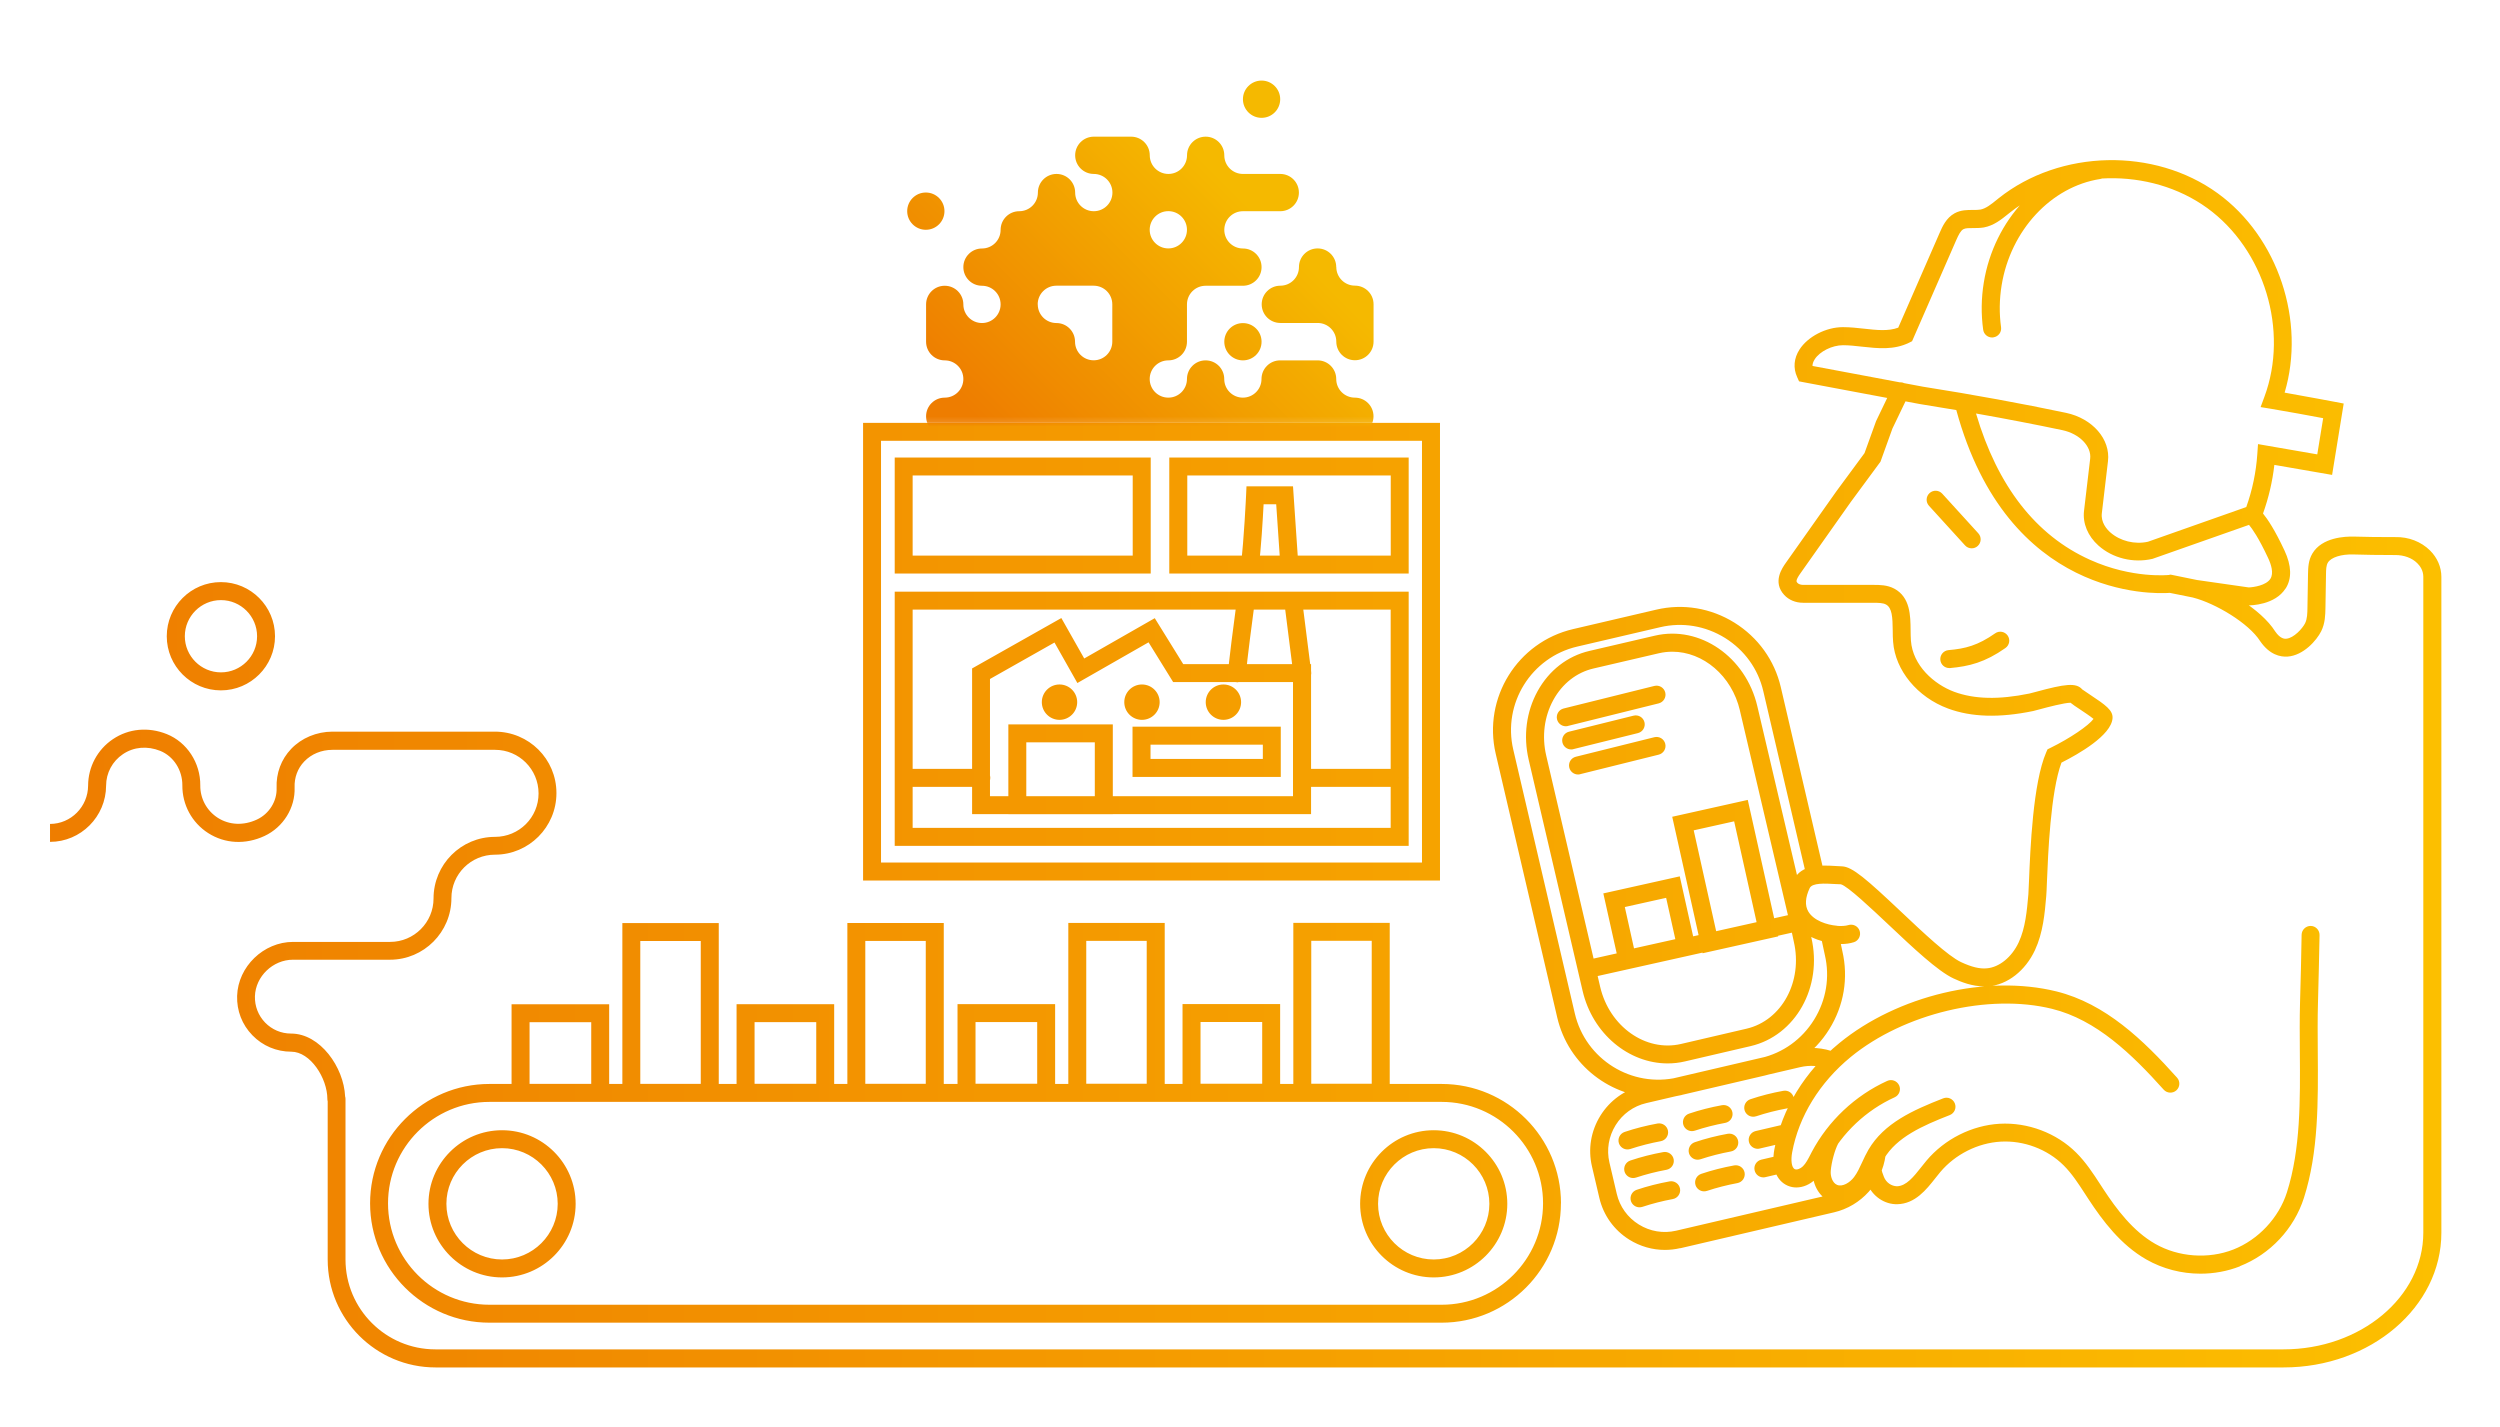 <svg width="501" height="286" viewBox="0 0 501 286" fill="none" xmlns="http://www.w3.org/2000/svg">
<g clip-path="url(#clip0_1138_2231)">
<path d="M396.337 109.413C397.073 108.739 397.124 107.609 396.451 106.872L389.224 98.933C388.55 98.196 387.42 98.145 386.683 98.818C385.946 99.492 385.896 100.622 386.569 101.359L393.796 109.298C394.152 109.692 394.634 109.883 395.13 109.883C395.562 109.883 395.994 109.73 396.337 109.413ZM398.483 197.675C402.306 197.332 405.876 194.55 407.806 190.408C409.432 186.915 409.775 183.015 410.067 179.573C410.118 179.064 410.156 178.048 410.207 176.702C410.423 171.239 410.931 158.688 413.116 152.832C416.545 151.105 423.099 147.37 423.353 143.94C423.468 142.352 421.982 141.298 418.857 139.227C418.247 138.821 417.422 138.274 417.282 138.16C416.075 136.75 413.802 137.068 408.01 138.643C407.413 138.808 406.943 138.935 406.689 138.986C400.592 140.243 395.676 140.129 391.637 138.643C387.585 137.144 383.317 133.384 382.949 128.379C382.898 127.731 382.898 127.032 382.885 126.333C382.86 123.374 382.822 119.702 379.634 117.975C378.224 117.212 376.649 117.212 375.493 117.212H361.305C360.835 117.2 360.416 117.047 360.2 116.806C359.984 116.565 359.781 116.336 360.835 114.85L370.895 100.597L376.852 92.517L379.24 85.886L382.453 79.192C382.885 78.29 382.504 77.223 381.615 76.791C380.726 76.359 379.646 76.74 379.214 77.629L375.963 84.4L373.651 90.802L367.986 98.488L357.901 112.766C357.151 113.821 355.17 116.628 357.558 119.232C358.472 120.223 359.831 120.795 361.317 120.795H375.505C376.357 120.807 377.335 120.807 377.944 121.138C379.164 121.798 379.278 123.64 379.303 126.359C379.303 127.134 379.316 127.909 379.38 128.633C379.811 134.349 384.244 139.723 390.405 141.996C395.092 143.724 400.655 143.889 407.438 142.492C407.73 142.428 408.289 142.276 408.988 142.085C410.194 141.755 413.725 140.828 414.932 140.828C415.326 141.171 415.936 141.565 416.888 142.2C417.574 142.657 418.857 143.508 419.543 144.067C418.565 145.414 414.805 147.967 410.918 149.872L410.321 150.165L410.055 150.774C407.4 156.935 406.866 170.159 406.612 176.524C406.562 177.794 406.523 178.747 406.485 179.23C406.193 182.52 405.901 185.937 404.542 188.859C403.17 191.793 400.681 193.838 398.166 194.054C396.73 194.194 395.092 193.787 392.996 192.809C390.392 191.59 385.426 186.915 381.043 182.774C374.057 176.181 371.212 173.691 369.142 173.615C368.761 173.602 368.354 173.577 367.922 173.551C364.976 173.373 360.949 173.132 359.412 176.435C357.647 180.208 358.358 182.863 359.26 184.438C361.013 187.487 364.823 188.846 367.795 189.1C368.773 189.189 369.663 188.452 369.739 187.461C369.828 186.47 369.091 185.594 368.1 185.518C366.119 185.352 363.439 184.489 362.372 182.647C361.673 181.44 361.775 179.865 362.664 177.972C363.172 176.892 365.789 177.045 367.707 177.159C368.164 177.184 368.596 177.21 368.901 177.21C370.234 177.54 375.048 182.088 378.567 185.403C383.368 189.938 388.334 194.613 391.472 196.074C392.983 196.785 395.206 197.675 397.632 197.675C397.912 197.675 398.191 197.675 398.483 197.636V197.675ZM371.517 188.82C372.457 188.516 372.978 187.499 372.673 186.547C372.368 185.607 371.352 185.086 370.399 185.391C369.866 185.556 369.015 185.619 368.1 185.543C367.122 185.454 366.233 186.191 366.144 187.182C366.055 188.173 366.792 189.049 367.783 189.138C368.151 189.176 368.519 189.189 368.875 189.189C369.866 189.189 370.768 189.062 371.504 188.82H371.517ZM363.832 236.292C364.836 235.301 365.458 234.107 366.004 233.04L366.259 232.558C369.205 226.994 373.969 222.497 379.697 219.893C380.599 219.486 381.005 218.406 380.586 217.504C380.167 216.602 379.1 216.196 378.198 216.615C371.758 219.55 366.386 224.618 363.07 230.868L362.804 231.389C362.334 232.291 361.902 233.142 361.305 233.726C360.797 234.222 360.098 234.476 359.704 234.311C358.98 234.006 358.879 232.392 359.145 230.944C360.466 223.742 364.645 216.945 370.895 211.813C381.552 203.086 398.521 199.034 411.236 202.172C420.102 204.356 427.228 211.254 433.604 218.368C434.264 219.105 435.408 219.168 436.144 218.508C436.881 217.847 436.944 216.704 436.284 215.967C429.527 208.421 421.918 201.104 412.1 198.678C398.14 195.236 380.256 199.491 368.608 209.031C361.686 214.697 357.062 222.243 355.589 230.296C354.928 233.879 355.932 236.623 358.282 237.626C358.828 237.855 359.4 237.969 359.984 237.969C361.317 237.969 362.715 237.385 363.82 236.305L363.832 236.292ZM374.439 238.033C375.315 236.864 375.887 235.606 376.458 234.387C376.814 233.612 377.144 232.875 377.55 232.215C380.078 227.908 385.235 225.609 390.735 223.462C391.662 223.094 392.12 222.052 391.751 221.125C391.383 220.197 390.341 219.74 389.414 220.108C383.304 222.497 377.55 225.088 374.439 230.398C373.956 231.224 373.562 232.075 373.181 232.901C372.673 233.993 372.203 235.035 371.555 235.886C370.717 237.004 369.218 237.906 368.151 237.448C367.211 237.055 366.792 235.708 366.881 234.654C367.021 232.901 367.694 230.436 368.38 229.153C368.85 228.277 368.519 227.184 367.643 226.714C366.767 226.244 365.674 226.574 365.204 227.451C364.15 229.394 363.426 232.481 363.286 234.387C363.07 237.194 364.493 239.824 366.754 240.777C367.427 241.056 368.1 241.183 368.773 241.183C371.034 241.183 373.168 239.735 374.439 238.058V238.033ZM448.859 253.747C454.93 251.371 459.732 246.252 461.713 240.04C464.647 230.83 464.558 220.629 464.482 210.784C464.457 207.393 464.431 204.191 464.52 201.028C464.647 196.48 464.749 191.933 464.838 187.385C464.85 186.394 464.063 185.568 463.072 185.556H463.047C462.069 185.556 461.269 186.343 461.243 187.321C461.167 191.857 461.065 196.392 460.926 200.927C460.837 204.153 460.862 207.545 460.887 210.822C460.964 220.401 461.053 230.296 458.296 238.96C456.67 244.067 452.555 248.449 447.563 250.406C442.571 252.362 436.576 251.93 431.915 249.275C427.431 246.722 424.154 242.314 421.537 238.338L420.889 237.347C419.479 235.174 418.006 232.913 416.075 230.995C412.112 227.044 406.371 224.885 400.719 225.202C395.168 225.52 389.693 228.277 386.073 232.583C385.718 233.002 385.362 233.447 385.019 233.891C383.482 235.835 382.022 237.677 380.154 237.728C379.049 237.702 377.995 237.004 377.538 235.848C377.017 234.514 376.75 233.853 377.601 232.138C378.046 231.249 377.69 230.169 376.801 229.725C375.912 229.28 374.832 229.636 374.388 230.525C372.927 233.447 373.41 235.187 374.197 237.169C375.201 239.722 377.665 241.399 380.243 241.323C383.8 241.234 386.035 238.401 387.839 236.114C388.169 235.695 388.499 235.276 388.83 234.882C391.827 231.325 396.349 229.052 400.935 228.785C405.571 228.518 410.283 230.296 413.548 233.536C415.212 235.187 416.507 237.194 417.879 239.303L418.539 240.319C421.385 244.651 424.992 249.478 430.149 252.413C433.451 254.293 437.211 255.246 440.971 255.246C443.664 255.246 446.357 254.763 448.884 253.772L448.859 253.747ZM337.032 219.422L353.671 215.535C359.057 214.278 363.642 210.988 366.589 206.249C369.536 201.511 370.45 195.947 369.205 190.599L368.431 186.953C368.227 185.975 367.262 185.365 366.297 185.568C365.319 185.772 364.709 186.737 364.912 187.703L365.7 191.387C366.741 195.833 365.966 200.444 363.54 204.356C361.114 208.269 357.316 211 352.871 212.029L336.231 215.916C326.997 218.076 317.737 212.309 315.591 203.086L303.257 150.215C301.098 140.98 306.865 131.72 316.086 129.573L332.726 125.686C337.171 124.644 341.782 125.419 345.694 127.845C349.606 130.284 352.337 134.07 353.366 138.516L362.067 175.825C362.296 176.791 363.261 177.4 364.226 177.172C365.192 176.943 365.801 175.978 365.573 175.012L356.872 137.703C355.614 132.317 352.312 127.731 347.587 124.784C342.862 121.849 337.286 120.909 331.9 122.179L315.261 126.067C304.096 128.671 297.135 139.875 299.739 151.041L312.072 203.912C314.308 213.49 322.882 219.981 332.319 219.981C333.881 219.981 335.456 219.804 337.044 219.435L337.032 219.422ZM336.714 250.152L367.554 242.949C372.991 241.678 377.131 237.093 377.868 231.529C377.995 230.538 377.309 229.636 376.318 229.509C375.328 229.382 374.426 230.068 374.299 231.059C373.765 235.136 370.717 238.503 366.728 239.43L335.888 246.633C333.323 247.23 330.668 246.785 328.42 245.388C326.171 243.99 324.596 241.806 323.999 239.239L322.526 232.951C321.929 230.385 322.374 227.743 323.771 225.482C325.168 223.233 327.353 221.658 329.918 221.061L360.759 213.858C362.715 213.401 364.722 213.554 366.601 214.29C367.529 214.646 368.57 214.201 368.939 213.274C369.307 212.347 368.85 211.305 367.922 210.937C365.369 209.933 362.613 209.73 359.946 210.352L329.106 217.555C325.613 218.368 322.628 220.515 320.722 223.576C318.817 226.651 318.207 230.258 319.033 233.764L320.506 240.052C321.319 243.546 323.466 246.531 326.527 248.437C328.699 249.783 331.151 250.482 333.64 250.482C334.669 250.482 335.698 250.367 336.714 250.126V250.152ZM337.692 212.702L350.826 209.641C359.844 207.532 365.293 197.764 362.994 187.893L362.308 184.705L352.172 141.539C349.86 131.631 340.652 125.279 331.633 127.388L318.499 130.449C314.117 131.478 310.434 134.336 308.135 138.503C305.874 142.606 305.239 147.484 306.344 152.235L317.153 198.564C319.16 207.189 326.413 213.109 334.199 213.109C335.355 213.109 336.523 212.982 337.692 212.702ZM348.666 142.352L358.79 185.48L359.476 188.693C361.33 196.658 357.088 204.496 350.013 206.148L336.879 209.209C329.804 210.861 322.526 205.716 320.672 197.751L309.862 151.422C308.96 147.548 309.468 143.584 311.298 140.256C313.101 136.991 315.946 134.756 319.325 133.968L332.459 130.907C333.348 130.703 334.25 130.602 335.139 130.602C341.287 130.602 347.053 135.403 348.679 142.378L348.666 142.352ZM339.635 226.587C341.63 225.927 343.675 225.406 345.732 225.025C346.71 224.847 347.358 223.907 347.18 222.929C347.002 221.95 346.063 221.303 345.084 221.48C342.862 221.887 340.639 222.446 338.492 223.17C337.552 223.487 337.044 224.504 337.349 225.444C337.603 226.193 338.302 226.676 339.051 226.676C339.242 226.676 339.432 226.651 339.623 226.587H339.635ZM352.642 230.169L357.583 229.013C358.548 228.785 359.158 227.819 358.93 226.854C358.701 225.888 357.736 225.279 356.77 225.507L351.829 226.663C350.864 226.892 350.254 227.857 350.483 228.823C350.673 229.649 351.423 230.22 352.236 230.22C352.375 230.22 352.515 230.208 352.642 230.169ZM340.779 232.316C342.76 231.656 344.818 231.135 346.875 230.754C347.854 230.576 348.501 229.636 348.323 228.658C348.146 227.68 347.218 227.032 346.228 227.21C343.992 227.616 341.782 228.175 339.635 228.899C338.695 229.217 338.187 230.233 338.492 231.173C338.746 231.922 339.445 232.405 340.194 232.405C340.385 232.405 340.575 232.38 340.766 232.316H340.779ZM353.785 235.899L357.215 235.098C358.18 234.87 358.79 233.904 358.561 232.939C358.333 231.973 357.367 231.376 356.402 231.592L352.972 232.392C352.007 232.621 351.397 233.587 351.626 234.552C351.816 235.378 352.553 235.949 353.379 235.949C353.519 235.949 353.646 235.937 353.785 235.899ZM326.718 230.258C328.712 229.598 330.757 229.077 332.814 228.696C333.793 228.518 334.44 227.578 334.263 226.6C334.085 225.622 333.145 224.974 332.167 225.152C329.944 225.558 327.721 226.117 325.574 226.841C324.635 227.159 324.126 228.175 324.431 229.115C324.685 229.865 325.384 230.347 326.133 230.347C326.324 230.347 326.514 230.322 326.705 230.258H326.718ZM327.861 235.987C329.855 235.327 331.9 234.806 333.958 234.425C334.936 234.247 335.583 233.307 335.406 232.329C335.228 231.351 334.288 230.703 333.31 230.881C331.087 231.287 328.864 231.846 326.718 232.57C325.778 232.888 325.27 233.904 325.574 234.844C325.828 235.594 326.527 236.076 327.276 236.076C327.467 236.076 327.658 236.051 327.848 235.987H327.861ZM351.931 223.703C353.912 223.043 355.97 222.522 358.028 222.141C359.006 221.963 359.654 221.023 359.476 220.045C359.298 219.067 358.358 218.419 357.38 218.597C355.144 219.003 352.934 219.562 350.775 220.286C349.835 220.604 349.327 221.62 349.632 222.56C349.886 223.31 350.584 223.792 351.334 223.792C351.524 223.792 351.715 223.767 351.905 223.703H351.931ZM342.074 238.655C344.068 237.995 346.113 237.474 348.171 237.093C349.149 236.915 349.797 235.975 349.619 234.997C349.441 234.018 348.514 233.371 347.523 233.548C345.3 233.955 343.078 234.514 340.931 235.238C339.991 235.556 339.483 236.572 339.788 237.512C340.042 238.261 340.74 238.744 341.49 238.744C341.68 238.744 341.871 238.719 342.061 238.655H342.074ZM329.131 241.856C331.125 241.196 333.17 240.675 335.228 240.294C336.206 240.116 336.854 239.176 336.676 238.198C336.498 237.22 335.558 236.572 334.58 236.75C332.357 237.156 330.134 237.715 327.988 238.439C327.048 238.757 326.54 239.773 326.845 240.713C327.099 241.463 327.797 241.945 328.547 241.945C328.737 241.945 328.928 241.92 329.118 241.856H329.131ZM312.822 241.145C312.822 227.959 302.089 217.225 288.904 217.225H98.084C84.899 217.225 74.166 227.959 74.166 241.145C74.166 254.331 84.899 265.065 98.084 265.065H288.891C302.076 265.065 312.809 254.331 312.809 241.145H312.822ZM288.904 220.82C300.107 220.82 309.227 229.941 309.227 241.145C309.227 252.349 300.107 261.47 288.904 261.47H98.084C86.881 261.47 77.761 252.349 77.761 241.145C77.761 229.941 86.881 220.82 98.084 220.82H288.891H288.904ZM115.358 241.247C115.358 233.117 108.741 226.498 100.612 226.498C92.482 226.498 85.865 233.117 85.865 241.247C85.865 249.377 92.482 255.995 100.612 255.995C108.741 255.995 115.358 249.377 115.358 241.247ZM111.764 241.247C111.764 247.395 106.759 252.4 100.612 252.4C94.464 252.4 89.459 247.395 89.459 241.247C89.459 235.098 94.464 230.093 100.612 230.093C106.759 230.093 111.764 235.098 111.764 241.247ZM302.063 241.247C302.063 233.117 295.446 226.498 287.316 226.498C279.187 226.498 272.57 233.117 272.57 241.247C272.57 249.377 279.187 255.995 287.316 255.995C295.446 255.995 302.063 249.377 302.063 241.247ZM298.469 241.247C298.469 247.395 293.464 252.4 287.316 252.4C281.169 252.4 276.164 247.395 276.164 241.247C276.164 235.098 281.169 230.093 287.316 230.093C293.464 230.093 298.469 235.098 298.469 241.247ZM122.078 201.257H102.517V220.82H122.078V201.257ZM106.124 204.852H118.483V217.212H106.124V204.852ZM144.039 184.984H124.72V220.82H144.039V184.984ZM128.314 188.579H140.432V217.212H128.314V188.579ZM167.169 201.244H147.608V220.807H167.169V201.244ZM151.216 204.839H163.575V217.199H151.216V204.839ZM189.131 184.971H169.811V220.807H189.131V184.971ZM173.406 188.566H185.524V217.199H173.406V188.566ZM211.448 201.231H191.887V220.794H211.448V201.231ZM195.495 204.826H207.853V217.187H195.495V204.826ZM233.41 184.959H214.09V220.794H233.41V184.959ZM217.685 188.554H229.802V217.187H217.685V188.554ZM256.54 201.219H236.979V220.782H256.54V201.219ZM240.586 204.814H252.945V217.174H240.586V204.814ZM278.501 184.946H259.182V220.782H278.501V184.946ZM262.776 188.541H274.894V217.174H262.776V188.541ZM340.042 190.942L336.625 175.622L321.307 179.039L324.723 194.359L340.042 190.942ZM333.894 179.928L335.736 188.211L327.454 190.053L325.613 181.77L333.894 179.928ZM356.351 187.639L350.254 160.302L335.114 163.681L341.21 191.031L356.351 187.652V187.639ZM347.523 164.595L352.045 184.908L343.941 186.712L339.419 166.399L347.523 164.595ZM319.224 195.807L359.793 186.75C360.759 186.534 361.368 185.568 361.152 184.603C360.936 183.638 359.971 183.028 359.006 183.244L318.436 192.301C317.471 192.517 316.861 193.483 317.077 194.448C317.267 195.286 318.004 195.858 318.83 195.858C318.957 195.858 319.096 195.845 319.224 195.807ZM314.219 145.477L332.408 140.955C333.373 140.713 333.958 139.735 333.716 138.77C333.475 137.804 332.497 137.22 331.532 137.461L313.343 141.984C312.377 142.225 311.793 143.203 312.034 144.169C312.237 144.982 312.974 145.541 313.774 145.541C313.914 145.541 314.067 145.528 314.206 145.49L314.219 145.477ZM315.299 150.126L328.242 146.913C329.207 146.671 329.791 145.693 329.55 144.728C329.309 143.762 328.331 143.178 327.365 143.419L314.422 146.633C313.457 146.874 312.873 147.853 313.114 148.818C313.317 149.631 314.054 150.19 314.854 150.19C314.994 150.19 315.146 150.177 315.286 150.139L315.299 150.126ZM316.67 155.144L332.408 151.232C333.373 150.99 333.958 150.012 333.716 149.047C333.475 148.081 332.497 147.497 331.532 147.738L315.794 151.651C314.829 151.892 314.244 152.87 314.486 153.836C314.689 154.649 315.426 155.208 316.226 155.208C316.366 155.208 316.518 155.195 316.658 155.157L316.67 155.144ZM288.574 84.743H172.961V176.46H288.574V84.819V84.743ZM176.556 88.338H284.967V172.853H176.556V88.414V88.338ZM262.738 133.091H237.119L231.415 123.882L217.278 131.961L212.693 123.856L194.809 133.955V163.147H262.738V133.079V133.091ZM198.403 136.064L211.321 128.76L215.906 136.877L230.171 128.722L235.099 136.686H259.118V159.552H198.391V136.064H198.403ZM223.007 145.172H202.074V163.16H223.007V145.172ZM205.669 148.767H219.399V159.552H205.669V148.767ZM256.667 145.63H226.957V155.703H256.667V145.63ZM230.564 149.225H253.072V152.095H230.564V149.225ZM215.868 140.713C215.868 138.757 214.281 137.169 212.325 137.169C210.368 137.169 208.781 138.757 208.781 140.713C208.781 142.67 210.368 144.258 212.325 144.258C214.281 144.258 215.868 142.67 215.868 140.713ZM212.325 140.764C212.325 140.764 212.274 140.739 212.274 140.713L212.325 140.764ZM232.394 140.713C232.394 138.757 230.806 137.169 228.85 137.169C226.894 137.169 225.306 138.757 225.306 140.713C225.306 142.67 226.894 144.258 228.85 144.258C230.806 144.258 232.394 142.67 232.394 140.713ZM228.85 140.764C228.85 140.764 228.799 140.739 228.799 140.713L228.85 140.764ZM248.715 140.713C248.715 138.757 247.128 137.169 245.172 137.169C243.215 137.169 241.628 138.757 241.628 140.713C241.628 142.67 243.215 144.258 245.172 144.258C247.128 144.258 248.715 142.67 248.715 140.713ZM245.172 140.764C245.172 140.764 245.121 140.739 245.121 140.713L245.172 140.764ZM230.603 91.692H179.3V114.939H230.603V91.692ZM182.894 95.287H226.995V111.344H182.894V95.287ZM282.299 91.692H234.324V114.939H282.299V91.692ZM237.932 95.287H278.705V111.344H237.932V95.287ZM282.299 118.572H179.3V169.512H282.299V118.572ZM182.894 122.167H278.692V165.904H182.894V122.167ZM261.201 136.674C262.192 136.547 262.891 135.645 262.764 134.667L261.036 121.011C260.909 120.02 260.007 119.321 259.029 119.448C258.039 119.575 257.34 120.477 257.467 121.455L259.194 135.111C259.309 136.026 260.084 136.686 260.973 136.686C261.049 136.686 261.125 136.686 261.201 136.674ZM252.272 113.313C252.716 110.086 253.072 104.027 253.225 101.054H255.752L256.578 113.186C256.641 114.176 257.505 114.913 258.496 114.862C259.487 114.799 260.236 113.935 260.172 112.944L259.118 97.459H249.795L249.719 99.174C249.719 99.263 249.262 108.701 248.703 112.83C248.563 113.821 249.262 114.723 250.24 114.862C250.316 114.862 250.405 114.875 250.481 114.875C251.37 114.875 252.145 114.215 252.259 113.313H252.272ZM248.093 136.712C249.084 136.623 249.82 135.785 249.732 134.794C249.732 134.451 249.884 132.469 251.345 121.468C251.472 120.477 250.786 119.575 249.795 119.448C248.817 119.321 247.902 120.007 247.775 120.998C246.048 134.006 246.099 134.654 246.137 135.048C246.213 135.988 247.013 136.725 247.941 136.725C247.991 136.725 248.042 136.725 248.093 136.725V136.712ZM198.454 155.881C198.454 154.89 197.654 154.077 196.65 154.077H182.958C181.967 154.077 181.154 154.877 181.154 155.881C181.154 156.885 181.954 157.685 182.958 157.685H196.65C197.641 157.685 198.454 156.885 198.454 155.881ZM282.312 155.881C282.312 154.89 281.512 154.077 280.508 154.077H262.383C261.392 154.077 260.579 154.877 260.579 155.881C260.579 156.885 261.379 157.685 262.383 157.685H280.508C281.499 157.685 282.312 156.885 282.312 155.881ZM55.113 127.502C55.113 121.519 50.249 116.654 44.266 116.654C38.283 116.654 33.419 121.519 33.419 127.502C33.419 133.485 38.283 138.351 44.266 138.351C50.249 138.351 55.113 133.485 55.113 127.502ZM51.519 127.502C51.519 131.504 48.267 134.743 44.279 134.743C40.29 134.743 37.039 131.491 37.039 127.502C37.039 123.513 40.29 120.261 44.279 120.261C48.267 120.261 51.519 123.513 51.519 127.502ZM399.474 67.606C400.465 67.467 401.151 66.565 401.011 65.574C400.63 62.817 400.668 59.984 401.125 57.177C402.916 46.151 411.045 37.398 420.877 35.874C421.855 35.721 422.528 34.807 422.375 33.816C422.223 32.825 421.296 32.152 420.318 32.317C408.962 34.07 399.601 44.055 397.556 56.605C397.035 59.781 396.997 62.97 397.429 66.082C397.556 66.984 398.331 67.632 399.207 67.632C399.296 67.632 399.372 67.632 399.461 67.619L399.474 67.606ZM458.042 117.937C459.312 115.929 459.236 113.376 457.814 110.327C455.883 106.186 454.422 104.027 453.508 102.909C454.638 99.758 455.4 96.494 455.781 93.165L467.353 95.172L469.677 80.869L467.95 80.538C467.886 80.538 462.145 79.433 457.839 78.684C462.094 64.367 456.556 47.535 444.426 38.732C431.711 29.509 412.849 29.942 400.554 39.71L400.096 40.079C399.004 40.968 397.962 41.794 396.883 41.997C396.451 42.073 395.93 42.073 395.397 42.073C394.253 42.073 392.958 42.06 391.7 42.746C390.011 43.674 389.249 45.427 388.741 46.583L380.408 65.663C378.414 66.412 376.039 66.146 373.537 65.866C372.178 65.714 370.768 65.561 369.37 65.561H369.307C365.928 65.561 362.283 67.454 360.619 70.046C359.488 71.811 359.323 73.767 360.149 75.571L360.53 76.422L361.445 76.6C365.268 77.324 369.167 78.049 373.067 78.785C376.966 79.509 380.853 80.234 384.727 80.97C387.204 81.364 389.643 81.77 392.043 82.177C402.332 119.944 431.445 119.054 434.836 118.813L439.688 119.791L450.294 121.316H450.548C451.094 121.328 455.934 121.239 458.03 117.924L458.042 117.937ZM434.747 115.218C434.671 115.218 427.355 116.031 418.832 112.182C407.971 107.291 400.3 97.434 395.994 82.863C402.091 83.943 407.883 85.061 413.306 86.204C416.723 86.928 419.175 89.443 418.87 91.933L417.638 102.375C417.345 104.89 418.4 107.431 420.534 109.336C423.379 111.877 427.532 112.893 431.368 111.991L450.701 105.183C451.31 105.907 452.631 107.749 454.537 111.839C455.134 113.109 455.692 114.862 454.994 115.98C454.143 117.327 451.615 117.683 450.65 117.721L440.285 116.234L435.001 115.155L434.722 115.193L434.747 115.218ZM363.667 72.002C364.671 70.427 367.16 69.182 369.332 69.182C370.564 69.182 371.822 69.321 373.156 69.474C376.293 69.817 379.532 70.185 382.593 68.674L383.177 68.381L392.056 48.056C392.475 47.116 392.894 46.24 393.453 45.935C393.898 45.693 394.596 45.706 395.397 45.706C396.057 45.706 396.807 45.706 397.569 45.579C399.55 45.211 401.062 43.991 402.383 42.924L402.815 42.581C413.891 33.778 430.873 33.397 442.33 41.692C453.787 50 458.715 66.26 453.787 79.522L453.025 81.58L455.184 81.936C458.144 82.418 462.983 83.32 465.562 83.803L464.381 91.057L452.504 88.999L452.365 90.993C452.123 94.626 451.374 98.196 450.154 101.613L430.454 108.562C427.812 109.159 424.865 108.422 422.922 106.707C422.185 106.059 420.991 104.687 421.207 102.858L422.439 92.416C422.96 88.02 419.352 83.867 414.043 82.736C405.304 80.894 395.638 79.116 385.349 77.49C381.526 76.766 377.627 76.041 373.727 75.305C370.209 74.644 366.69 73.996 363.223 73.336C363.223 72.98 363.324 72.548 363.642 72.053L363.667 72.002ZM390.799 133.879C394.596 133.536 397.785 132.749 401.887 129.865C402.7 129.293 402.903 128.175 402.332 127.362C401.76 126.549 400.642 126.346 399.83 126.918C396.349 129.357 393.86 129.992 390.481 130.284C389.49 130.373 388.754 131.25 388.842 132.24C388.931 133.18 389.706 133.879 390.633 133.879C390.684 133.879 390.735 133.879 390.799 133.879ZM10.022 168.711C16.195 168.711 21.238 163.655 21.263 157.444C21.263 154.903 22.533 152.54 24.642 151.13C26.801 149.669 29.519 149.441 32.098 150.469C34.778 151.549 36.569 154.331 36.543 157.393C36.518 161.267 38.449 164.85 41.713 166.946C45.066 169.092 49.182 169.308 53.005 167.53C56.777 165.777 59.191 161.864 59.038 157.799C58.962 155.83 59.648 153.976 60.969 152.604C62.404 151.105 64.424 150.266 66.634 150.266H99.227C104.028 150.266 107.928 154.179 107.928 159.006C107.928 163.833 104.028 167.708 99.189 167.708C92.406 167.708 86.881 173.234 86.881 180.055C86.881 184.857 82.981 188.757 78.18 188.757H58.733C52.827 188.757 47.696 193.711 47.518 199.58C47.429 202.54 48.508 205.347 50.579 207.469C52.637 209.59 55.406 210.759 58.365 210.759C62.201 210.759 65.605 216.069 65.605 220.248C65.605 220.401 65.631 220.566 65.669 220.706V252.425C65.669 264.341 75.36 274.034 87.275 274.034H457.636C475.075 274.034 489.251 261.927 489.251 247.052V115.599C489.251 113.643 488.438 111.763 486.964 110.302C485.199 108.562 482.671 107.558 479.991 107.634H479.547C476.638 107.634 474.237 107.609 471.798 107.533C469.906 107.482 465.333 107.685 463.402 110.924C462.577 112.309 462.551 113.783 462.526 115.066L462.412 121.773C462.399 122.878 462.374 124.021 461.942 124.898C461.434 125.927 459.681 127.883 458.169 127.998C457.877 128.023 457.001 128.074 455.946 126.537C453.127 122.052 445.633 117.619 440.412 116.285C439.447 116.031 438.469 116.615 438.227 117.581C437.986 118.546 438.558 119.524 439.523 119.766C443.969 120.909 450.637 124.86 452.949 128.506C454.829 131.224 456.975 131.681 458.436 131.58C461.612 131.351 464.253 128.34 465.168 126.499C465.968 124.898 465.994 123.183 466.019 121.824L466.133 115.015C466.146 114.176 466.159 113.325 466.502 112.754C467.124 111.699 469.195 111.026 471.684 111.115C474.161 111.191 476.574 111.229 479.547 111.229H480.029C481.731 111.229 483.332 111.788 484.411 112.855C484.97 113.402 485.631 114.316 485.631 115.586V247.027C485.631 259.92 473.056 270.413 457.61 270.413H87.249C77.316 270.413 69.238 262.334 69.238 252.4V220.223C69.238 220.058 69.213 219.88 69.162 219.727C68.908 213.897 64.17 207.126 58.327 207.126C56.346 207.126 54.504 206.338 53.132 204.928C51.76 203.505 51.036 201.638 51.087 199.656C51.201 195.68 54.694 192.327 58.708 192.327H78.155C84.937 192.327 90.463 186.801 90.463 179.979C90.463 175.177 94.362 171.277 99.202 171.277C105.984 171.277 111.51 165.751 111.51 158.93C111.51 152.108 105.984 146.62 99.163 146.62H66.609C63.446 146.633 60.435 147.891 58.352 150.076C56.346 152.172 55.317 154.954 55.431 157.914C55.533 160.543 53.945 163.096 51.481 164.24C48.801 165.485 45.955 165.358 43.656 163.897C41.434 162.474 40.112 160.035 40.138 157.405C40.176 152.87 37.471 148.742 33.431 147.116C29.722 145.63 25.785 145.998 22.622 148.132C19.523 150.215 17.668 153.696 17.656 157.431C17.643 161.661 14.213 165.116 10.022 165.116" fill="url(#paint0_linear_1138_2231)"/>
<mask id="mask0_1138_2231" style="mask-type:luminance" maskUnits="userSpaceOnUse" x="149" y="-16" width="153" height="101">
<path d="M301.149 -15.371H149.704V84.896H301.149V-15.371Z" fill="white"/>
</mask>
<g mask="url(#mask0_1138_2231)">
<path d="M226.652 124.542C226.652 126.613 224.976 128.277 222.918 128.277C220.86 128.277 219.184 126.6 219.184 124.542C219.184 122.484 220.86 120.807 222.918 120.807C224.976 120.807 226.652 122.484 226.652 124.542ZM278.984 94.639C276.914 94.639 275.25 96.316 275.25 98.374C275.25 100.432 276.926 102.108 278.984 102.108C281.054 102.108 282.718 100.432 282.718 98.374C282.718 96.316 281.042 94.639 278.984 94.639ZM252.818 23.615C254.888 23.615 256.552 21.938 256.552 19.881C256.552 17.823 254.876 16.146 252.818 16.146C250.76 16.146 249.084 17.823 249.084 19.881C249.084 21.938 250.76 23.615 252.818 23.615ZM185.536 46.049C187.607 46.049 189.271 44.372 189.271 42.314C189.271 40.256 187.594 38.58 185.536 38.58C183.479 38.58 181.802 40.256 181.802 42.314C181.802 44.372 183.479 46.049 185.536 46.049ZM249.084 72.218C251.154 72.218 252.818 70.541 252.818 68.483C252.818 66.412 251.141 64.748 249.084 64.748C247.013 64.748 245.349 66.425 245.349 68.483C245.349 70.554 247.026 72.218 249.084 72.218ZM256.565 72.218H264.047C266.117 72.218 267.781 73.894 267.781 75.953C267.781 78.023 269.458 79.687 271.515 79.687C273.586 79.687 275.25 81.364 275.25 83.422C275.25 85.493 273.573 87.157 271.515 87.157C269.445 87.157 267.781 88.834 267.781 90.891C267.781 92.962 266.104 94.626 264.047 94.626C261.976 94.626 260.312 92.949 260.312 90.891C260.312 88.821 258.636 87.157 256.578 87.157H249.096C247.026 87.157 245.362 88.834 245.362 90.891C245.362 92.962 243.685 94.626 241.628 94.626C239.557 94.626 237.893 92.949 237.893 90.891C237.893 88.821 236.217 87.157 234.159 87.157C232.089 87.157 230.425 88.834 230.425 90.891C230.425 92.962 232.101 94.626 234.159 94.626C236.229 94.626 237.893 96.303 237.893 98.361C237.893 100.432 239.57 102.096 241.628 102.096C243.698 102.096 245.362 100.419 245.362 98.361C245.362 96.29 247.039 94.626 249.096 94.626H256.578C258.648 94.626 260.312 96.303 260.312 98.361V105.843C260.312 107.914 258.636 109.578 256.578 109.578H249.096C247.026 109.578 245.362 111.255 245.362 113.313C245.362 115.383 243.685 117.047 241.628 117.047H234.146C232.076 117.047 230.412 115.37 230.412 113.313V105.83C230.412 103.76 228.735 102.096 226.678 102.096C224.607 102.096 222.943 103.772 222.943 105.83V113.313C222.943 115.383 221.267 117.047 219.209 117.047C217.139 117.047 215.475 115.37 215.475 113.313C215.475 111.242 213.798 109.578 211.74 109.578H204.259C202.188 109.578 200.524 107.901 200.524 105.843V98.361C200.524 96.29 198.848 94.626 196.79 94.626C194.72 94.626 193.056 92.949 193.056 90.891C193.056 88.821 191.379 87.157 189.321 87.157C187.251 87.157 185.587 85.48 185.587 83.422C185.587 81.351 187.264 79.687 189.321 79.687C191.392 79.687 193.056 78.01 193.056 75.953C193.056 73.882 191.379 72.218 189.321 72.218C187.251 72.218 185.587 70.541 185.587 68.483V61.001C185.587 58.93 187.264 57.266 189.321 57.266C191.392 57.266 193.056 58.943 193.056 61.001C193.056 63.071 194.732 64.736 196.79 64.736C198.861 64.736 200.524 63.059 200.524 61.001C200.524 58.93 198.848 57.266 196.79 57.266C194.72 57.266 193.056 55.589 193.056 53.531C193.056 51.461 194.732 49.797 196.79 49.797C198.861 49.797 200.524 48.12 200.524 46.062C200.524 43.991 202.201 42.327 204.259 42.327C206.329 42.327 207.993 40.65 207.993 38.592C207.993 36.522 209.67 34.858 211.728 34.858C213.798 34.858 215.462 36.534 215.462 38.592C215.462 40.663 217.139 42.327 219.196 42.327C221.267 42.327 222.931 40.65 222.931 38.592C222.931 36.522 221.254 34.858 219.196 34.858C217.126 34.858 215.462 33.181 215.462 31.123C215.462 29.052 217.139 27.388 219.196 27.388H226.678C228.748 27.388 230.412 29.065 230.412 31.123C230.412 33.194 232.089 34.858 234.146 34.858C236.217 34.858 237.881 33.181 237.881 31.123C237.881 29.052 239.557 27.388 241.615 27.388C243.685 27.388 245.349 29.065 245.349 31.123C245.349 33.194 247.026 34.858 249.084 34.858H256.565C258.636 34.858 260.299 36.534 260.299 38.592C260.299 40.663 258.623 42.327 256.565 42.327H249.084C247.013 42.327 245.349 44.004 245.349 46.062C245.349 48.132 247.026 49.797 249.084 49.797C251.154 49.797 252.818 51.473 252.818 53.531C252.818 55.602 251.141 57.266 249.084 57.266H241.602C239.532 57.266 237.868 58.943 237.868 61.001V68.483C237.868 70.554 236.191 72.218 234.134 72.218C232.063 72.218 230.399 73.894 230.399 75.953C230.399 78.023 232.076 79.687 234.134 79.687C236.204 79.687 237.868 78.01 237.868 75.953C237.868 73.882 239.545 72.218 241.602 72.218C243.673 72.218 245.337 73.894 245.337 75.953C245.337 78.023 247.013 79.687 249.071 79.687C251.141 79.687 252.805 78.01 252.805 75.953C252.805 73.882 254.482 72.218 256.54 72.218H256.565ZM234.134 42.314C232.063 42.314 230.399 43.991 230.399 46.049C230.399 48.12 232.076 49.784 234.134 49.784C236.204 49.784 237.868 48.107 237.868 46.049C237.868 43.978 236.191 42.314 234.134 42.314ZM207.968 61.001C207.968 63.071 209.644 64.736 211.702 64.736C213.773 64.736 215.436 66.412 215.436 68.47C215.436 70.541 217.113 72.205 219.171 72.205C221.241 72.205 222.905 70.528 222.905 68.47V60.988C222.905 58.917 221.229 57.253 219.171 57.253H211.689C209.619 57.253 207.955 58.93 207.955 60.988L207.968 61.001ZM207.968 90.904C207.968 92.975 209.644 94.639 211.702 94.639C213.773 94.639 215.436 92.962 215.436 90.904C215.436 88.834 213.76 87.169 211.702 87.169C209.632 87.169 207.968 88.846 207.968 90.904ZM267.781 53.519C267.781 51.448 266.104 49.784 264.047 49.784C261.976 49.784 260.312 51.461 260.312 53.519C260.312 55.589 258.636 57.253 256.578 57.253C254.507 57.253 252.843 58.93 252.843 60.988C252.843 63.059 254.52 64.723 256.578 64.723H264.059C266.13 64.723 267.794 66.4 267.794 68.458C267.794 70.528 269.47 72.192 271.528 72.192C273.598 72.192 275.262 70.516 275.262 68.458V60.975C275.262 58.905 273.586 57.241 271.528 57.241C269.458 57.241 267.794 55.564 267.794 53.506L267.781 53.519Z" fill="url(#paint1_linear_1138_2231)"/>
</g>
</g>
<defs>
<linearGradient id="paint0_linear_1138_2231" x1="10.022" y1="153.061" x2="489.263" y2="153.061" gradientUnits="userSpaceOnUse">
<stop stop-color="#EE7D00"/>
<stop offset="1" stop-color="#FCBF00"/>
</linearGradient>
<linearGradient id="paint1_linear_1138_2231" x1="197.844" y1="104.751" x2="270.418" y2="32.185" gradientUnits="userSpaceOnUse">
<stop offset="0.13" stop-color="#EE7D00"/>
<stop offset="0.8" stop-color="#F5B900"/>
</linearGradient>
<clipPath id="clip0_1138_2231">
<rect width="501" height="286" fill="white"/>
</clipPath>
</defs>
</svg>

